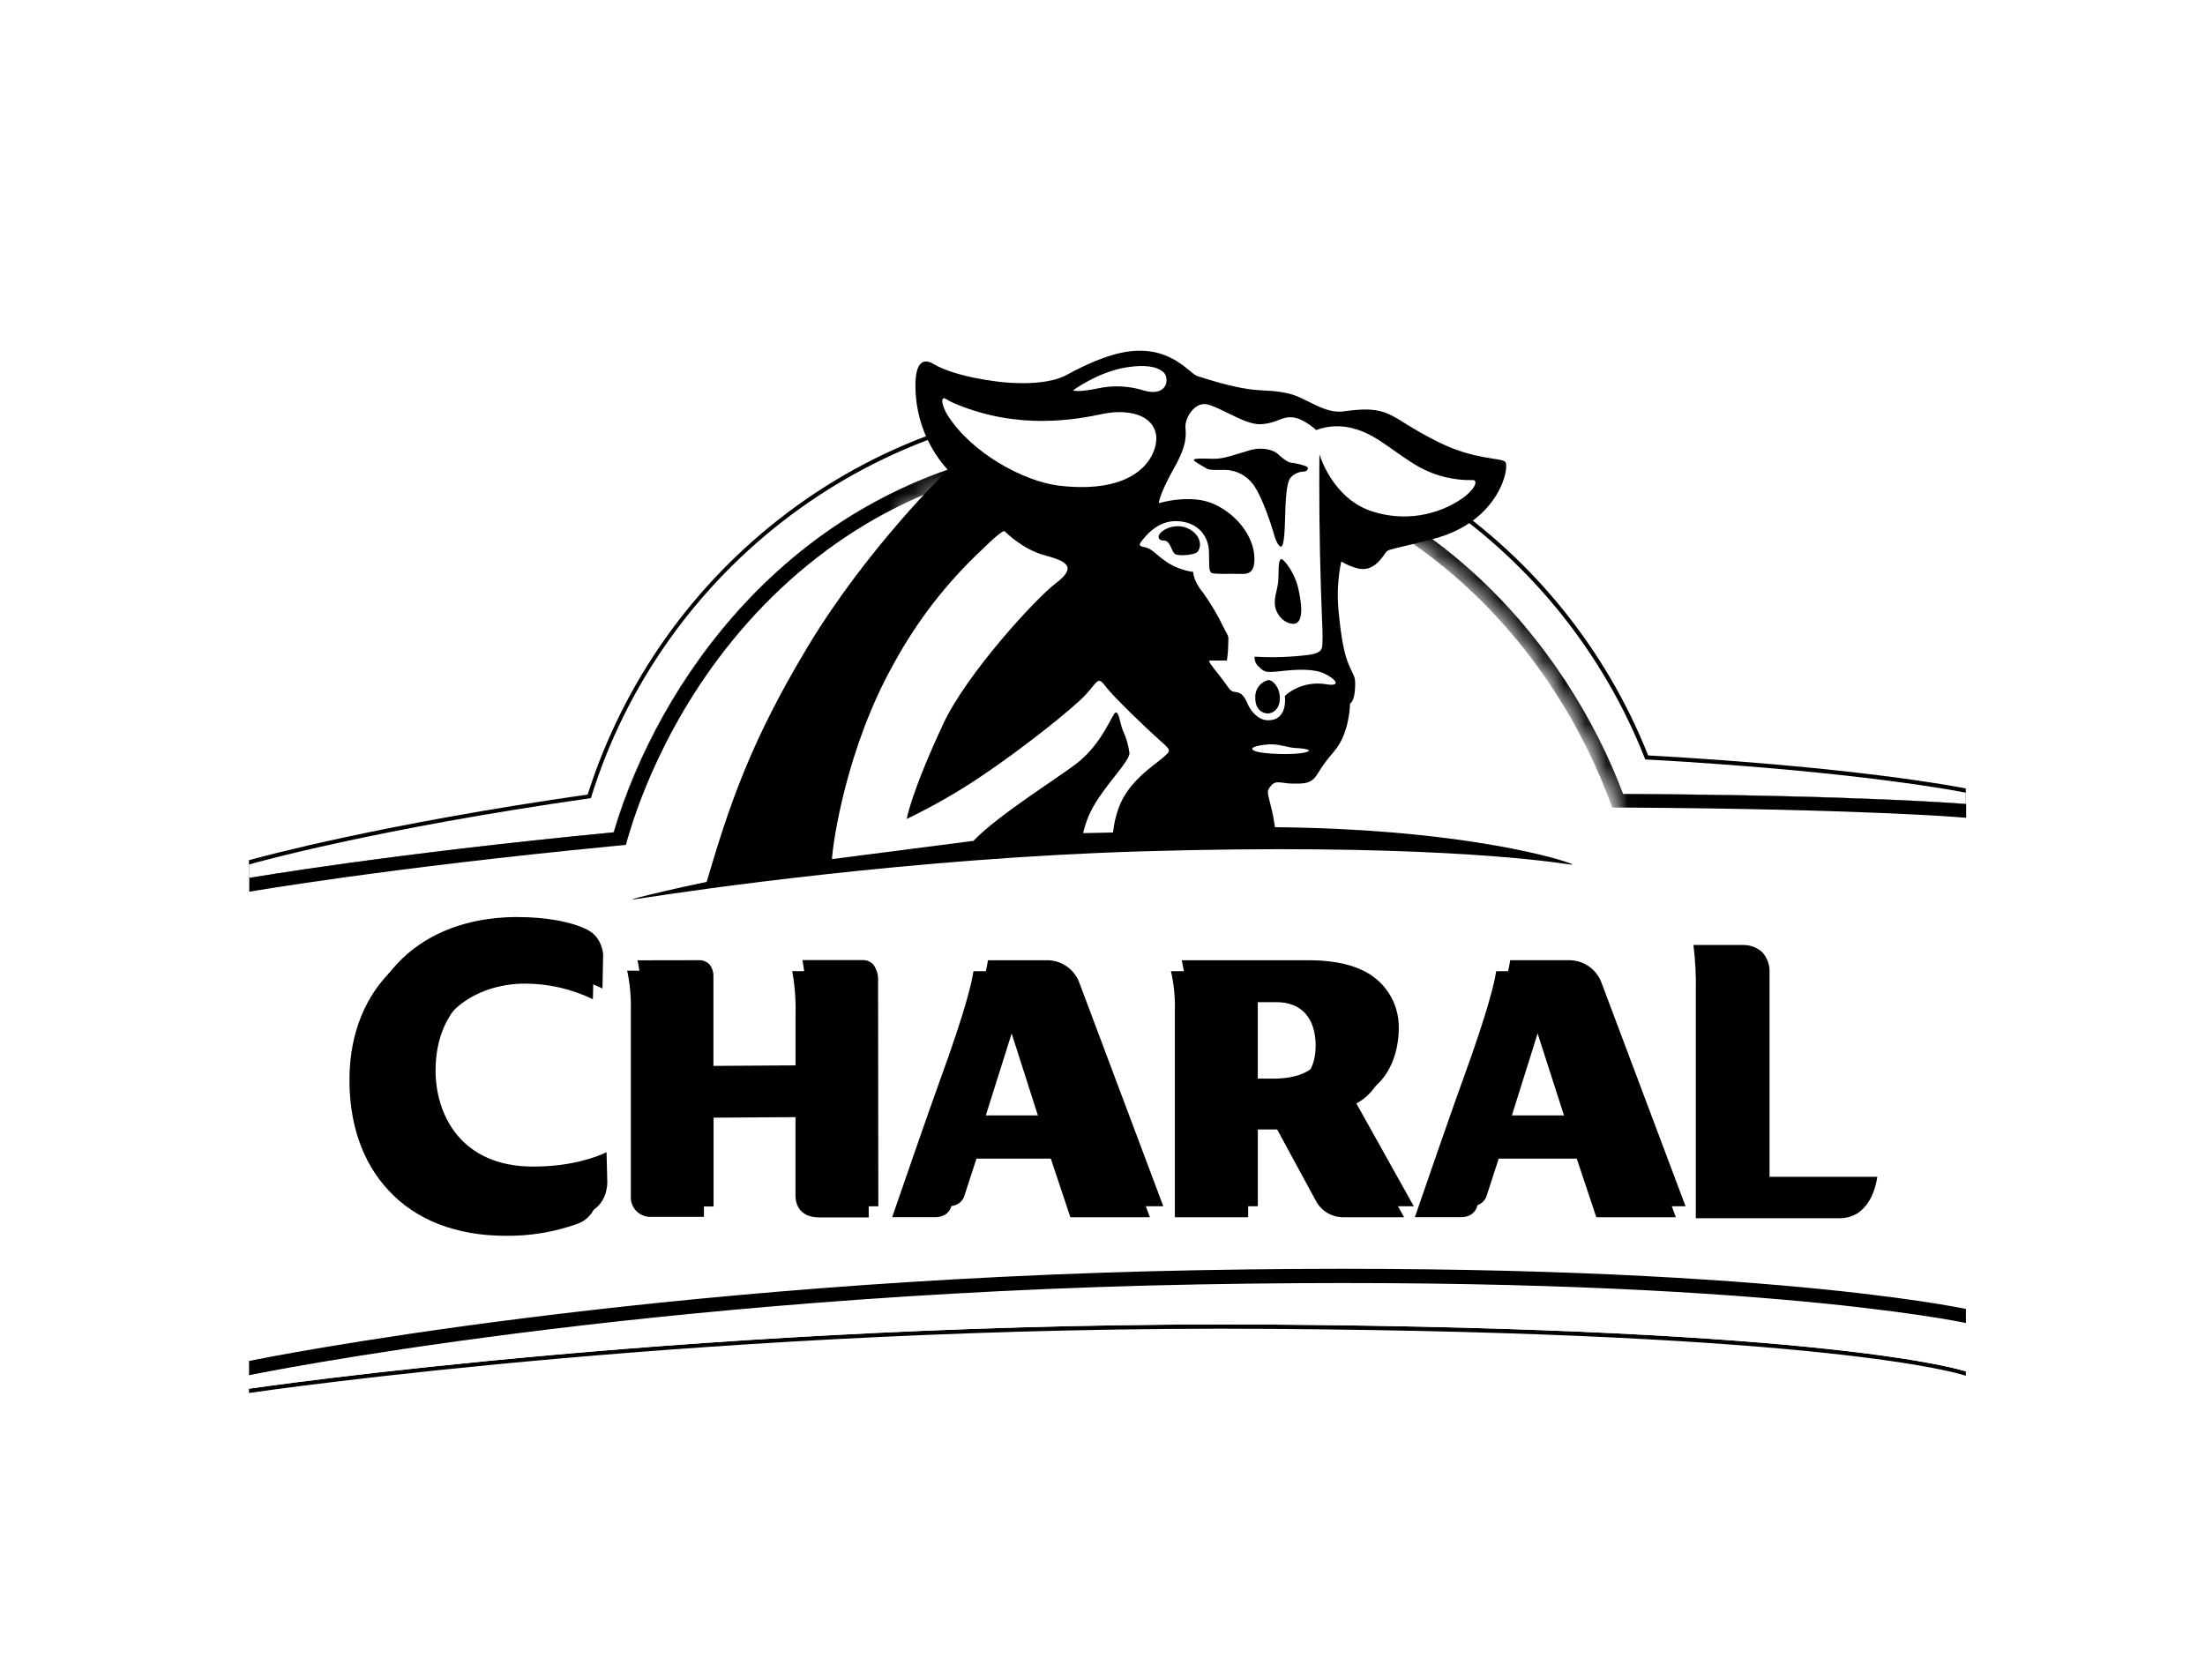 <svg width="105" height="80" viewBox="0 0 105 80" fill="none" xmlns="http://www.w3.org/2000/svg">
<rect width="105" height="80" fill="white"/>
<path d="M78.483 35.977C74.428 25.772 64.555 19.067 53.564 19.057C47.771 19.043 42.132 20.922 37.508 24.409C33.014 27.789 29.685 32.484 27.984 37.84C18.206 39.239 12.49 40.789 11.856 40.966V41.818C11.999 41.794 18.494 40.676 29.216 39.644V39.629C29.5 38.67 29.839 37.728 30.233 36.809C31.742 33.276 34.286 29.371 38.04 26.328C41.29 23.684 45.188 21.957 49.331 21.326L49.471 21.303L49.62 21.281C50.914 21.093 52.221 20.999 53.528 21H53.556C54.465 21 55.343 21.043 56.197 21.127C67.96 22.259 74.665 30.861 77.276 37.79V37.807C88.648 37.872 93.392 38.274 93.608 38.292V37.549C93.104 37.45 88.298 36.528 78.483 35.977Z" fill="black"/>
<path d="M11.856 66.136V66.337H11.883C12.786 66.205 34.297 63.107 60.51 63.288C87.124 63.474 93.297 65.418 93.549 65.502L93.612 65.519V65.314C93.405 65.245 87.217 63.269 60.511 63.083C34.046 62.899 12.146 66.088 11.856 66.136Z" fill="black"/>
<path d="M57.091 61.17C30.662 61.659 12.146 65.433 11.865 65.493V66.136C12.155 66.093 34.055 62.904 60.521 63.083C87.226 63.269 93.416 65.24 93.621 65.314V63.009C93.368 62.956 82.704 60.696 57.091 61.17Z" fill="white"/>
<path d="M77.321 38.469H76.763L76.605 38.045C76.575 37.967 76.541 37.889 76.512 37.809C73.474 29.981 65.896 21.716 53.554 21.716H53.528C47.13 21.716 41.617 23.849 37.163 28.038C32.62 32.315 30.672 37.346 29.989 39.566C29.963 39.655 29.936 39.739 29.912 39.819L29.79 40.243L29.155 40.304C18.468 41.336 11.999 42.448 11.857 42.472V64.814C12.526 64.678 30.938 60.976 57.083 60.493C82.679 60.019 93.355 62.285 93.61 62.339V38.956C93.398 38.936 88.661 38.538 77.321 38.469Z" fill="white"/>
<path d="M78.345 36.167C74.353 25.973 64.521 19.26 53.564 19.247C41.617 19.247 31.485 27.157 28.137 38.012C17.871 39.471 11.999 41.124 11.856 41.172V41.818C11.999 41.794 18.494 40.676 29.216 39.644V39.629C29.5 38.67 29.839 37.728 30.233 36.809C31.742 33.276 34.286 29.371 38.04 26.328C41.29 23.684 45.188 21.957 49.331 21.326L49.471 21.303L49.62 21.281C50.914 21.093 52.221 20.999 53.528 21H53.556C54.465 21 55.343 21.043 56.197 21.127C67.96 22.259 74.665 30.86 77.276 37.79V37.807C88.648 37.872 93.392 38.274 93.608 38.292V37.751C93.491 37.729 88.641 36.738 78.345 36.167Z" fill="white"/>
<path d="M77.28 37.813V37.796C74.675 30.866 67.963 22.265 56.201 21.132C55.347 21.049 54.468 21.006 53.56 21.006H53.532C52.224 21.005 50.918 21.099 49.624 21.287L49.475 21.309L49.331 21.326C45.196 21.957 41.304 23.681 38.059 26.318C34.305 29.358 31.761 33.257 30.251 36.799C29.857 37.719 29.516 38.662 29.231 39.622V39.637C18.509 40.669 12.014 41.786 11.87 41.81V42.468C12.012 42.444 18.481 41.332 29.168 40.3L29.803 40.239L29.925 39.815C29.95 39.735 29.976 39.651 30.002 39.562C30.685 37.344 32.633 32.311 37.176 28.034C41.643 23.845 47.143 21.713 53.541 21.713H53.568C65.901 21.713 73.482 29.977 76.525 37.8C76.554 37.88 76.588 37.958 76.618 38.036L76.776 38.46H77.334C88.674 38.529 93.411 38.926 93.625 38.947V38.289C93.396 38.279 88.652 37.874 77.28 37.813Z" fill="black"/>
<path d="M57.085 60.493C30.936 60.976 12.524 64.678 11.859 64.814V65.493C12.15 65.433 30.666 61.659 57.094 61.17C82.707 60.696 93.372 62.956 93.615 63.009V62.339C93.357 62.285 82.681 60.019 57.085 60.493Z" fill="black"/>
<path d="M80.753 58.02H87.576C88.959 58.02 89.311 56.618 89.396 56.045H84.263V46.362C84.289 45.996 84.168 45.634 83.926 45.358C83.681 45.13 83.359 45.004 83.024 45.005H80.64C80.732 45.745 80.77 46.49 80.753 47.236V58.02Z" fill="black"/>
<path d="M24.206 44.196H24.02C19.611 44.261 16.715 47.037 16.642 51.261C16.603 53.466 17.245 55.352 18.504 56.694C19.806 58.107 21.74 58.855 24.076 58.855C25.246 58.869 26.408 58.675 27.51 58.28C28.502 57.908 28.466 56.826 28.464 56.78L28.429 55.385C27.906 55.634 26.733 56.069 24.926 56.069C21.5 56.069 20.285 53.604 20.285 51.494C20.285 48.286 22.658 46.845 25.005 46.845C26.123 46.846 27.227 47.101 28.234 47.589L28.267 45.979C28.267 45.958 28.226 45.146 27.523 44.796C26.773 44.421 25.541 44.196 24.206 44.196Z" fill="black"/>
<path d="M63.977 52.801L64.224 52.713C65.642 52.209 66.149 50.713 66.149 49.48C66.169 48.276 65.461 47.179 64.355 46.7C63.737 46.412 62.866 46.254 61.885 46.254H55.76C55.901 46.869 55.963 47.499 55.946 48.13V57.97H59.436V53.792H60.817L60.878 53.903C60.878 53.903 62.477 56.856 62.642 57.154C62.899 57.672 63.436 57.992 64.014 57.97H66.862L63.977 52.801ZM60.338 51.892H59.434V47.728H60.789C61.969 47.728 62.65 48.485 62.65 49.803C62.646 51.165 61.911 51.83 60.338 51.892Z" fill="black"/>
<path d="M29.866 46.226C29.997 46.841 30.055 47.47 30.039 48.098V56.962C30.021 57.228 30.118 57.488 30.305 57.678C30.492 57.867 30.752 57.967 31.018 57.953H33.521V53.232L37.88 53.204V56.923C37.88 57.562 38.263 57.979 39.013 57.979H41.368V47.161C41.37 46.905 41.286 46.656 41.13 46.453C40.992 46.312 40.8 46.238 40.603 46.25H37.724C37.847 46.921 37.9 47.603 37.882 48.284V51.259L33.525 51.287V47.011C33.529 46.809 33.463 46.612 33.339 46.453C33.196 46.312 32.999 46.239 32.799 46.254C32.023 46.256 30.499 46.226 29.866 46.226Z" fill="black"/>
<path d="M50.731 47.277C50.471 46.633 49.834 46.223 49.14 46.254H46.354C46.288 46.736 45.995 48.065 44.757 51.46C44.258 52.827 42.875 56.832 42.484 57.968H44.532C45.151 57.968 45.276 57.52 45.295 57.468L46.039 55.181H50.039L50.969 57.97H54.759L50.731 47.277ZM46.482 53.643L48.029 48.764L49.59 53.643H46.482Z" fill="black"/>
<path d="M75.784 47.277C75.524 46.634 74.886 46.224 74.193 46.254H71.245C71.179 46.736 70.885 48.065 69.648 51.46C69.149 52.827 67.766 56.832 67.375 57.968H69.57C70.212 57.968 70.331 57.477 70.333 57.471L71.077 55.181H75.084L76.015 57.97H79.804L75.784 47.277ZM71.535 53.643L73.074 48.764L74.643 53.643H71.535Z" fill="black"/>
<path d="M24.66 43.675H24.474C20.065 43.74 17.169 46.516 17.095 50.741C17.058 52.946 17.698 54.831 18.956 56.174C20.259 57.587 22.192 58.334 24.526 58.334C25.697 58.352 26.861 58.161 27.964 57.769C28.958 57.397 28.92 56.315 28.919 56.268L28.883 54.874C28.36 55.123 27.188 55.558 25.381 55.558C21.956 55.558 20.741 53.094 20.741 50.982C20.741 47.775 23.112 46.334 25.459 46.334C26.578 46.335 27.683 46.589 28.69 47.078L28.721 45.468C28.721 45.447 28.68 44.635 27.977 44.285C27.234 43.898 26 43.675 24.66 43.675Z" fill="black"/>
<path d="M64.436 52.278L64.684 52.191C66.104 51.687 66.609 50.19 66.609 48.958C66.628 47.754 65.92 46.658 64.814 46.18C64.196 45.89 63.325 45.732 62.346 45.732H56.274C56.414 46.347 56.477 46.977 56.46 47.608V57.447H59.897V53.269H61.276L61.338 53.381C61.338 53.381 62.936 56.334 63.104 56.633C63.361 57.15 63.898 57.468 64.476 57.447H67.323L64.436 52.278ZM60.798 51.369H59.895V47.214H61.243C62.423 47.214 63.104 47.97 63.104 49.288C63.104 50.642 62.371 51.308 60.798 51.369Z" fill="black"/>
<path d="M30.359 45.735C30.489 46.351 30.546 46.98 30.53 47.609V56.731C30.514 56.923 30.566 57.115 30.677 57.273C30.811 57.407 30.998 57.476 31.187 57.458H33.979V52.706L38.377 52.678V56.737C38.377 57.261 38.563 57.451 39.101 57.451H41.825L41.814 46.635C41.816 46.379 41.733 46.13 41.578 45.927C41.44 45.786 41.248 45.712 41.051 45.724H38.211C38.334 46.395 38.387 47.078 38.369 47.76V50.735L33.973 50.763V46.486C33.976 46.285 33.911 46.088 33.787 45.929C33.644 45.788 33.446 45.715 33.246 45.73L30.359 45.735Z" fill="black"/>
<path d="M51.379 46.754C51.119 46.111 50.481 45.701 49.788 45.732H47.044C46.979 46.213 46.685 47.543 45.447 50.938C44.949 52.304 43.566 56.309 43.175 57.446H45.163C45.782 57.446 45.907 56.997 45.924 56.945L46.668 54.658H50.675L51.606 57.447H55.395L51.379 46.754ZM46.944 53.121L48.481 48.242L50.042 53.121H46.944Z" fill="black"/>
<path d="M76.244 46.754C75.983 46.111 75.346 45.701 74.652 45.731H71.913C71.848 46.213 71.554 47.542 70.316 50.938C69.817 52.304 68.434 56.309 68.043 57.445H70.031C70.671 57.445 70.79 56.955 70.792 56.949L71.537 54.658H75.544L76.474 57.447H80.264L76.244 46.754ZM71.995 53.121L73.526 48.242L75.095 53.121H71.995Z" fill="black"/>
<mask id="mask0_1080_5391" style="mask-type:alpha" maskUnits="userSpaceOnUse" x="42" y="21" width="37" height="21">
<path d="M53.768 21.752L54.137 21.754C66.253 21.917 73.718 30.095 76.725 37.84L76.726 37.842L76.726 37.844L76.773 37.961L76.819 38.079L76.979 38.502L76.992 38.532C77.113 38.802 77.354 39.476 77.593 40.18L77.675 40.424C77.843 40.921 78.002 41.411 78.111 41.763L77.316 41.762C65.615 38.613 53.371 39.31 42.853 40.777V24.222C46.111 22.584 49.752 21.756 53.741 21.752H53.768Z" fill="white"/>
</mask>
<g mask="url(#mask0_1080_5391)">
<path d="M53.768 21.752L54.137 21.754C66.253 21.917 73.718 30.095 76.725 37.84L76.726 37.842L76.726 37.844L76.773 37.961L76.819 38.079L76.979 38.502L76.992 38.532C77.113 38.802 77.354 39.476 77.593 40.18L77.675 40.424C77.843 40.921 78.002 41.411 78.111 41.763L77.316 41.762C65.615 38.613 53.371 39.31 42.853 40.777V24.222C46.111 22.584 49.752 21.756 53.741 21.752H53.768Z" fill="white"/>
<path d="M90.472 13.976H42.429V41.793H90.472V13.976Z" fill="white"/>
</g>
<path d="M74.721 41.098C73.627 40.704 68.89 39.471 60.714 39.395C60.662 39.045 60.605 38.725 60.528 38.441C60.355 37.697 60.292 37.697 60.528 37.418C60.764 37.139 60.978 37.303 61.515 37.318C62.051 37.333 62.279 37.296 62.473 37.16C62.747 36.974 62.775 36.652 63.528 35.784C64.282 34.916 64.286 33.51 64.286 33.51C64.286 33.51 64.515 33.419 64.53 32.688C64.546 32.209 64.481 32.244 64.245 31.697C64.008 31.151 63.873 30.44 63.74 29.094C63.665 28.308 63.708 27.515 63.869 26.742C64.137 26.903 64.429 27.02 64.734 27.09C65.196 27.151 65.52 26.948 65.851 26.508C66.182 26.067 65.739 26.322 68.302 25.651C71.433 24.823 71.915 22.185 71.671 21.988C71.427 21.791 70.225 21.902 68.544 21.077C67.176 20.404 66.737 20.004 66.186 19.747C65.54 19.446 64.958 19.459 63.984 19.591C63.044 19.721 62.218 18.948 61.399 18.752C60.046 18.429 60.013 18.877 57.014 17.91C56.614 17.782 55.678 16.311 53.374 16.804C52.257 17.046 51.105 17.689 50.768 17.869C49.67 18.451 47.657 18.191 47.657 18.191C47.657 18.191 45.531 17.979 44.455 17.336C43.778 16.928 43.499 17.566 43.618 18.918C43.734 20.207 44.268 21.423 45.138 22.382C45.138 22.382 41.342 26.023 38.466 30.795C35.732 35.336 34.733 38.335 33.65 42C32.118 42.318 31.009 42.587 30.393 42.744C30.02 42.838 30.037 42.859 30.433 42.797C33.011 42.396 43.409 40.871 54.422 40.544C67.113 40.172 73.193 40.933 74.671 41.159C74.918 41.197 74.935 41.174 74.721 41.098Z" fill="black"/>
<path d="M55.365 36.094C55.788 35.723 55.786 35.756 55.196 35.23C54.606 34.704 52.994 33.164 52.629 32.668C52.265 32.171 52.257 32.497 51.665 33.121C51.074 33.746 48.769 35.591 46.826 36.903C45.664 37.692 44.444 38.393 43.178 39.003C43.178 39.003 43.365 37.8 44.922 34.464C46.019 32.112 49.281 28.534 50.284 27.77C51.288 27.006 50.82 26.733 49.746 26.446C48.673 26.16 47.843 25.303 47.843 25.303C47.843 25.303 47.8 25.15 46.782 26.158C45.087 27.738 43.66 29.582 42.555 31.617C40.322 35.6 39.67 40.044 39.618 40.914L46.354 40.046C47.47 38.867 50.305 37.093 51.224 36.394C52.527 35.41 52.976 33.926 53.134 33.93C53.292 33.934 53.32 34.382 53.461 34.767C53.625 35.112 53.734 35.48 53.783 35.858C53.804 36.241 52.7 37.305 52.093 38.361C51.855 38.771 51.681 39.215 51.578 39.678L53.002 39.648C53.042 39.252 53.13 38.863 53.264 38.489C53.711 37.225 54.939 36.463 55.365 36.094Z" fill="white"/>
<path d="M54.479 18.602C55.622 18.923 55.706 17.981 55.395 17.719C55.084 17.456 54.537 17.347 53.603 17.501C52.261 17.728 51.094 18.593 51.094 18.593C51.094 18.593 51.299 18.702 52.25 18.503C52.99 18.338 53.761 18.372 54.483 18.602" fill="white"/>
<path d="M55.032 20.614C54.796 19.665 53.553 19.498 52.544 19.706C51.189 19.993 48.528 20.48 45.542 19.251C45.079 19.065 44.984 18.912 44.904 18.983C44.824 19.054 44.88 19.373 45.12 19.766C46.236 21.547 48.715 22.927 50.452 23.133C54.504 23.598 55.233 21.4 55.032 20.614Z" fill="white"/>
<path d="M62.332 35.751C62.332 35.684 61.991 35.633 61.691 35.624C61.392 35.615 60.988 35.462 60.606 35.451C60.225 35.44 59.633 35.539 59.631 35.658C59.629 35.777 59.992 35.877 60.919 35.907C61.846 35.937 62.326 35.823 62.332 35.751Z" fill="white"/>
<path d="M70.117 22.865C69.233 22.883 68.359 22.669 67.584 22.244C66.428 21.592 65.605 20.727 64.518 20.426C63.914 20.241 63.266 20.26 62.674 20.48C62.674 20.48 62.077 19.922 61.541 19.875C61.005 19.829 60.824 20.16 60.029 20.203C59.235 20.245 57.874 19.223 57.334 19.243C56.795 19.264 56.43 19.954 56.45 20.338C56.471 20.723 56.545 21.159 55.924 22.263C55.2 23.548 55.179 23.964 55.179 23.964C55.179 23.964 56.746 23.481 57.878 24.037C59.01 24.593 59.676 25.602 59.73 26.491C59.784 27.38 59.358 27.343 58.963 27.331C58.568 27.32 57.915 27.352 57.723 27.296C57.532 27.24 57.597 26.859 57.567 26.218C57.537 25.576 57.078 24.823 55.981 24.818C55.051 24.818 54.492 25.615 54.351 25.786C54.21 25.957 54.262 26.019 54.519 26.062C54.861 26.119 55.094 26.476 55.654 26.828C56.011 27.041 56.408 27.181 56.821 27.238C56.821 27.238 56.806 27.655 57.301 28.243C57.672 28.764 57.998 29.317 58.274 29.894C58.514 30.379 58.503 30.215 58.488 30.678C58.485 30.939 58.463 31.2 58.423 31.457C58.423 31.457 57.88 31.457 57.723 31.457C57.567 31.457 57.537 31.457 57.638 31.612C57.763 31.798 58.207 32.328 58.438 32.668C58.669 33.008 58.714 32.913 58.965 32.986C59.216 33.058 59.337 33.346 59.428 33.558C59.519 33.77 59.854 34.287 60.359 34.302C61.356 34.328 61.183 33.146 61.183 33.146C61.328 33.009 61.492 32.896 61.671 32.809C62.138 32.574 62.67 32.498 63.184 32.593C63.863 32.694 63.636 32.367 63.102 32.097C62.568 31.827 61.725 31.883 61.008 31.961C60.292 32.039 60.212 32.021 59.951 31.757C59.805 31.64 59.727 31.459 59.743 31.273C60.607 31.326 61.475 31.297 62.334 31.186C63.057 31.08 62.961 30.836 62.977 30.422C62.994 30.007 62.914 29.022 62.858 26.407C62.803 23.793 62.83 21.631 62.83 21.631C62.83 21.631 63.441 23.778 65.393 24.371C66.846 24.827 68.427 24.582 69.674 23.709C70.362 23.185 70.344 22.834 70.117 22.865ZM57.014 26.29C56.879 26.428 56.164 26.497 55.968 26.392C55.773 26.288 55.751 25.757 55.432 25.744C55.267 25.744 55.192 25.682 55.175 25.608C55.09 25.297 56.078 24.727 56.817 25.318C57.206 25.63 57.212 26.088 57.014 26.29ZM60.407 32.387C60.617 32.387 60.965 32.759 60.945 33.287C60.925 33.815 60.573 33.984 60.364 33.979C60.156 33.973 59.758 33.828 59.776 33.201C59.762 32.813 60.027 32.47 60.407 32.387ZM61.578 29.71C61.129 29.698 60.703 29.224 60.703 28.7C60.703 28.241 60.88 28.032 60.88 27.41C60.88 26.787 60.93 26.638 61.02 26.625C61.109 26.612 61.615 27.201 61.801 27.938C61.987 28.674 62.119 29.724 61.578 29.71ZM62.086 22.458C61.848 22.465 61.623 22.567 61.461 22.741C61.25 22.971 61.217 23.834 61.189 24.847C61.161 25.861 61.07 26.035 61.003 26.035C60.936 26.035 60.781 25.896 60.642 25.368C60.569 25.102 60.117 23.665 59.678 23.076C59.358 22.636 58.847 22.377 58.304 22.378C58.006 22.378 57.599 22.406 57.448 22.309C57.297 22.213 56.873 21.993 56.849 21.908C56.825 21.822 57.258 21.835 57.779 21.85C58.3 21.865 58.957 21.597 59.555 21.432C60.152 21.266 60.672 21.452 60.846 21.618C61.021 21.783 61.302 22.012 61.47 22.034C61.72 22.063 61.965 22.121 62.201 22.207C62.359 22.278 62.267 22.441 62.086 22.462V22.458Z" fill="white"/>
</svg>

